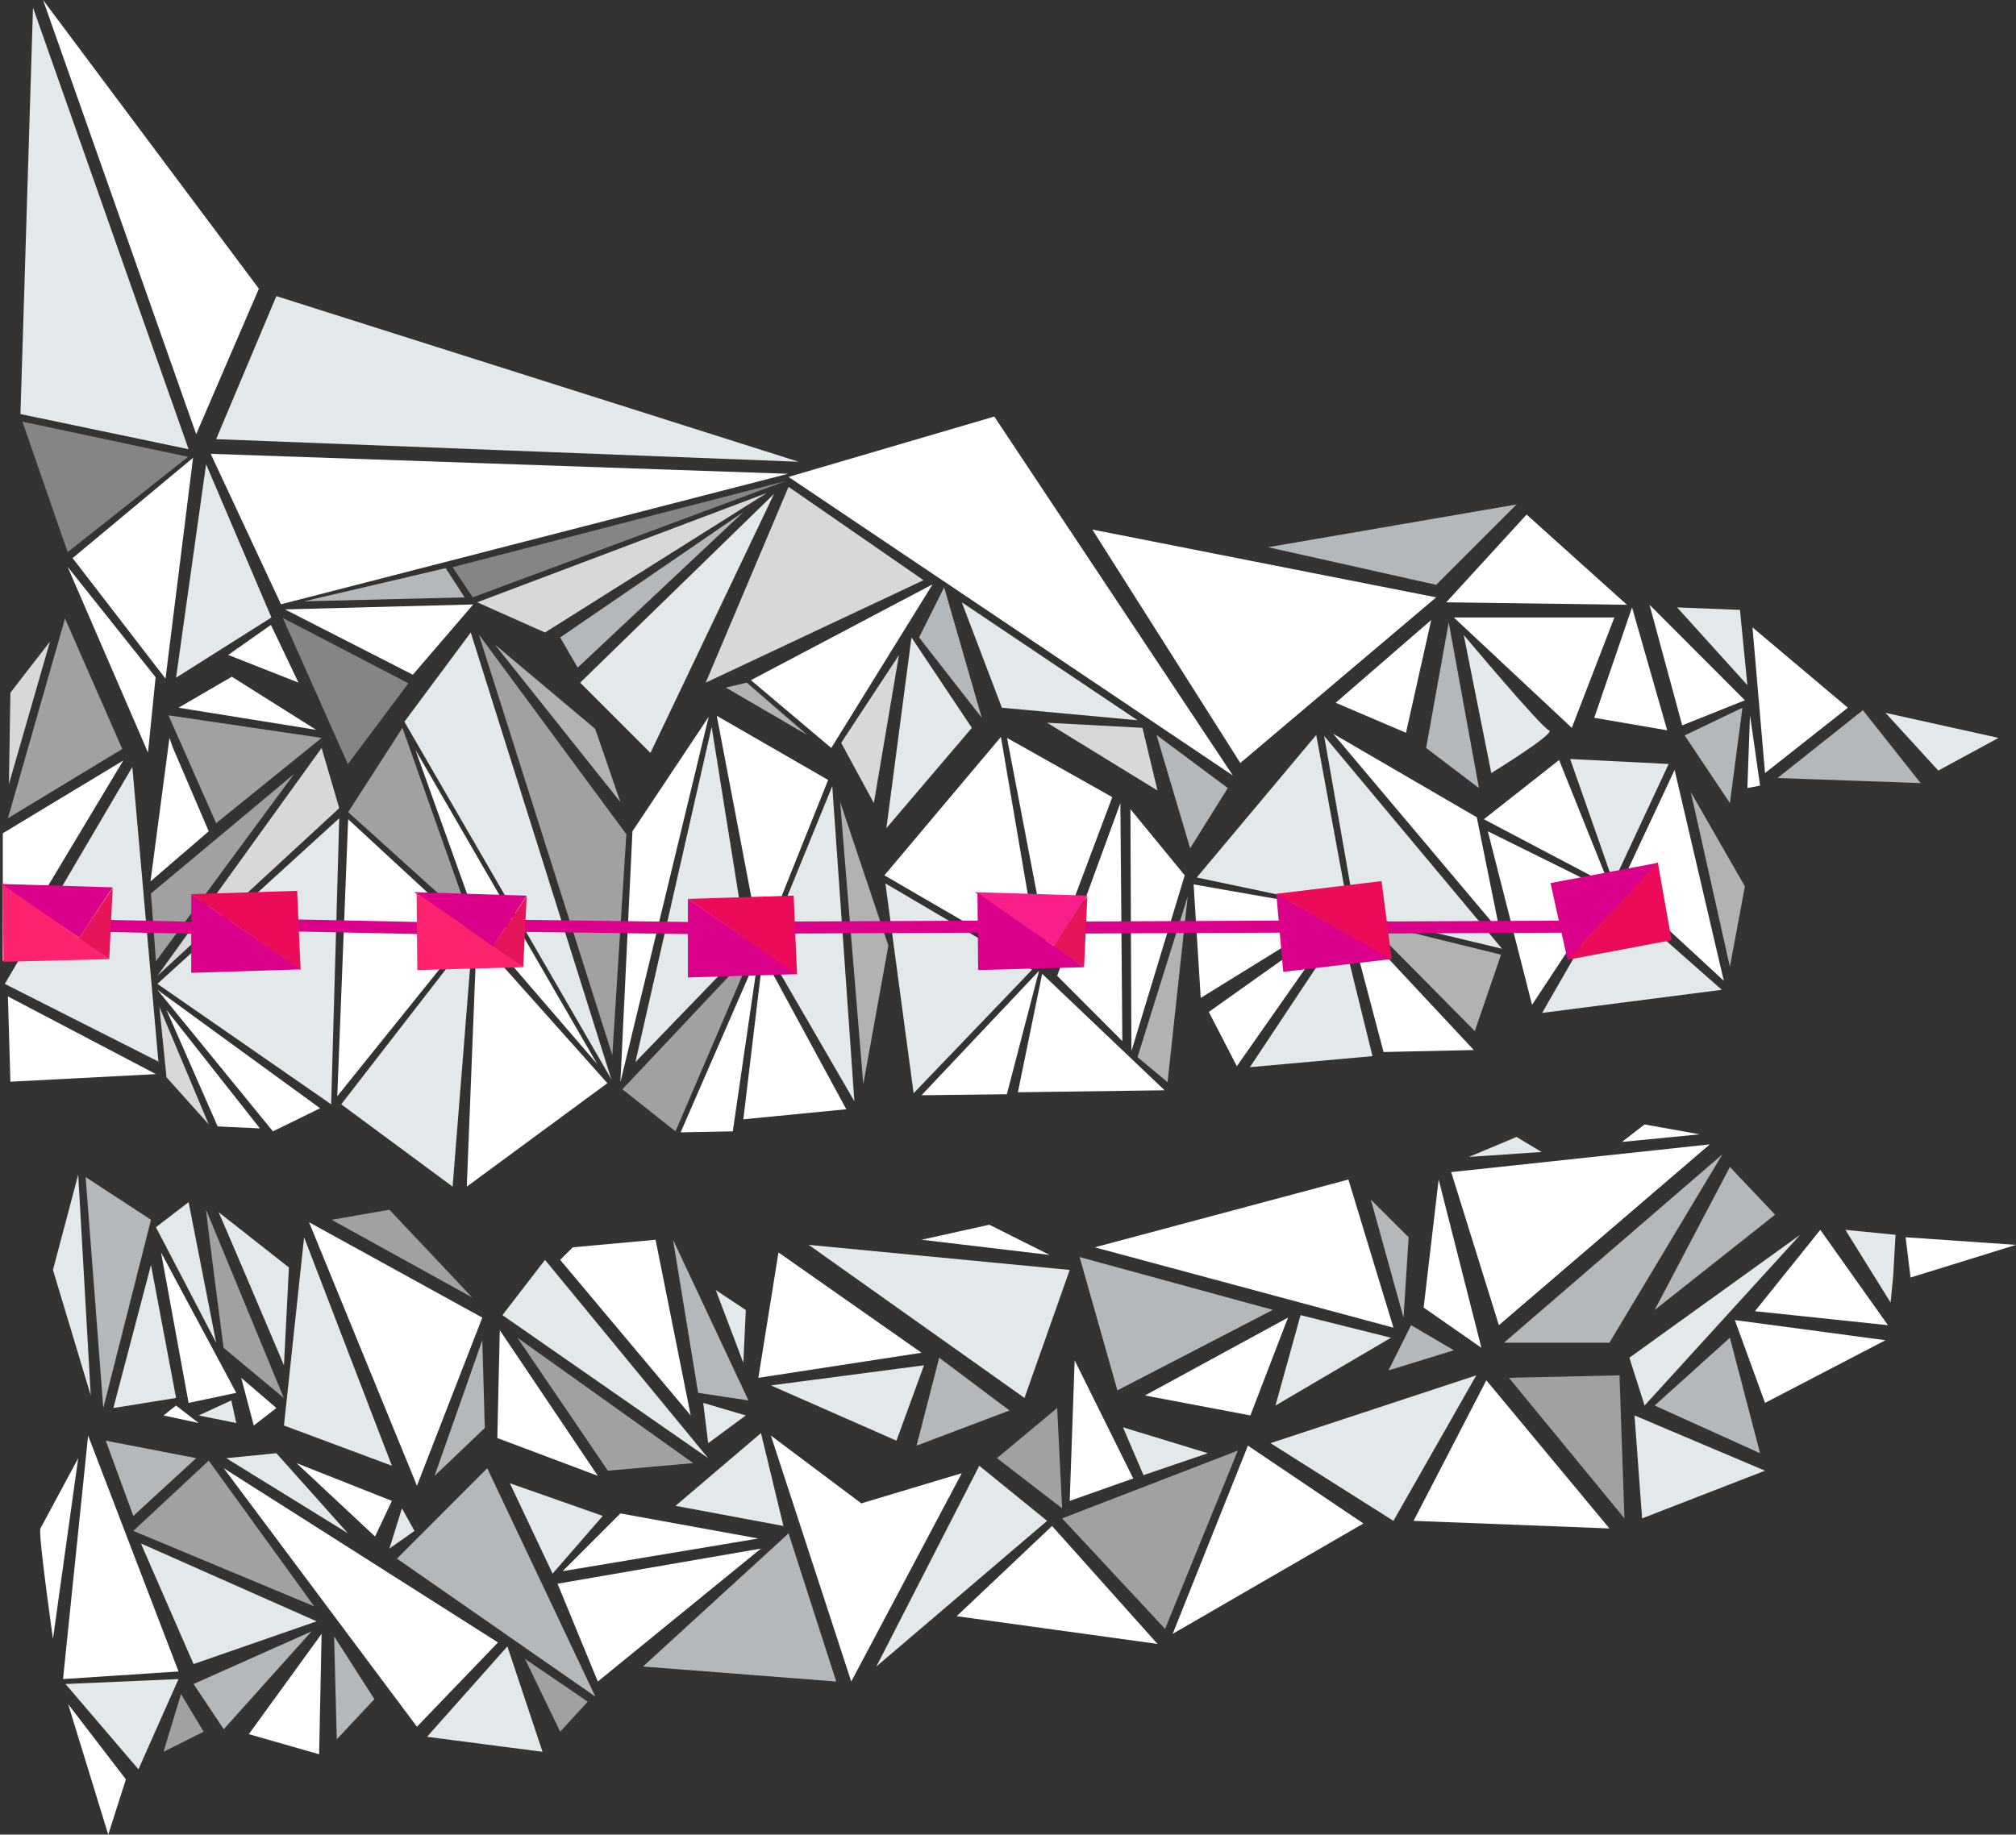 <?xml version="1.0" encoding="utf-8"?>
<!-- Generator: Adobe Illustrator 25.2.3, SVG Export Plug-In . SVG Version: 6.00 Build 0)  -->
<svg version="1.1" id="Ebene_1" xmlns="http://www.w3.org/2000/svg" xmlns:xlink="http://www.w3.org/1999/xlink" x="0px" y="0px"
	 viewBox="0 0 1221.8 1112.1" style="enable-background:new 0 0 1221.8 1112.1;" xml:space="preserve">
<rect x="0" y="0" width="1221.8" height="1112.1" fill="#333333" stroke="none"/>
<style type="text/css">
	.st0{fill:#B2B2B2;}
	.st1{fill:#E3E8EB;}
	.st2{fill:#FFFFFF;}
	.st3{fill:#858585;}
	.st4{fill:#E4E4E4;}
	.st5{fill:#B5B8BA;}
	.st6{fill:#A9A9A9;}
	.st7{fill:#505050;}
	.st8{fill:#8A8989;}
	.st9{fill:#A1A1A1;}
	.st10{fill:#999998;}
	.st11{fill:#DDDDDD;}
	.st12{fill:#8E8E8D;}
	.st13{fill:#E3E3E3;}
	.st14{fill:#767676;}
	.st15{fill:#DA008A;}
	.st16{fill:#EB0B59;}
	.st17{fill:#FA1E8B;}
	.st18{fill:#FF226E;}
	.st19{fill:#FB61AE;}
	.st20{fill:#F1548B;}
	.st21{fill:#E54DAD;}
	.st22{fill:#E6155A;}
	.st23{fill:#EE7286;}
	.st24{fill:#EBEFF1;}
	.st25{fill:#D9D8D8;}
	.st26{fill:#E6007E;}
</style>
<g>
	<polygon class="st1" points="951.6,460.1 977.8,534.9 1011.3,463.1 	"/>
	<polygon class="st2" points="1014.9,466.7 982.1,536.7 1044.7,594.5 	"/>
	<polygon class="st2" points="983,692.2 1030.1,687.6 996.7,681.6 	"/>
	<polygon class="st1" points="20,4.6 12.4,251 114.3,272.3 	"/>
	<polygon class="st2" points="100.3,411.4 44,338.3 117,277.5 	"/>
	<polygon class="st3" points="13.6,255.6 114,276.9 41,334.7 	"/>
	<polygon class="st1" points="106.7,410.8 164.5,374.3 124.9,281.4 	"/>
	<polygon class="st2" points="26.1,0 156.9,175 118.9,263.2 	"/>
	<polygon class="st3" points="171.4,374.6 210.8,463.2 247.5,414.2 	"/>
	<polygon class="st1" points="167.5,179.5 131,266.2 484,279.9 	"/>
	<polygon class="st2" points="180.9,413.8 164.2,378.8 138.3,397 	"/>
	<polygon class="st2" points="127.7,275.1 170.3,366.3 477.6,287.2 	"/>
	<polygon class="st2" points="602.6,252.5 747.2,470.1 477.9,289.1 	"/>
	<polygon class="st2" points="503.8,453.4 565.2,354.2 455.1,412.3 	"/>
	<polygon class="st3" points="476.4,291.5 286.5,362.1 274.3,343.8 	"/>
	<polygon class="st2" points="250.2,409 286.8,366.4 172.7,369.4 	"/>
	<polygon class="st5" points="270.1,344.4 184.3,364.5 281.6,362.1 	"/>
	<polygon class="st25" points="477.9,295.1 559.7,351.7 427.7,413.8 	"/>
	<polygon class="st1" points="469.1,299.4 394.2,456.4 351.6,413.8 	"/>
	<polygon class="st25" points="289.2,365.1 464.8,298.8 330.3,383.4 	"/>
	<polygon class="st5" points="339.5,386.4 350.1,404.7 450.5,310.4 	"/>
	<polygon class="st5" points="572.2,356 557,386.4 595,435.1 	"/>
	<polygon class="st1" points="589,441.2 537.2,502 552.4,386.4 	"/>
	<polygon class="st25" points="529.6,486.8 509.8,450.3 544.8,397.1 	"/>
	<polygon class="st1" points="582.9,365.1 607.2,429 689.4,436.6 	"/>
	<polygon class="st25" points="634.6,438.1 701.5,479.2 692.4,441.2 	"/>
	<polygon class="st5" points="700.9,445.5 721.3,514.2 744.1,477.7 	"/>
	<polygon class="st2" points="662,321 751.7,462.5 870.4,362.1 	"/>
	<polygon class="st5" points="919.1,305.8 870.4,354.5 768.5,331.7 	"/>
	<polygon class="st2" points="925.2,311.9 876.5,365.1 986,366.6 	"/>
	<polygon class="st2" points="978.4,374.3 952.6,441.2 881.1,374.3 	"/>
	<polygon class="st2" points="867.4,375.8 809.5,426 852.1,444.2 	"/>
	<polygon class="st5" points="878,377.3 864.3,453.4 896.3,477.7 	"/>
	<path class="st1" d="M887.1,384.9l16.7,83.7c0,0,39.6-24.3,35-25.9C934.3,441.2,887.1,384.9,887.1,384.9"/>
	<polygon class="st2" points="989.1,368.2 966.2,435.1 1010.4,442.7 	"/>
	<polygon class="st2" points="999.7,366.6 1057.5,424.5 1019.5,439.7 	"/>
	<polygon class="st1" points="1016.4,368.2 1054.5,369.7 1059,415.3 	"/>
	<polygon class="st2" points="1062.1,380.3 1069.7,468.6 1119.9,429 	"/>
	<polygon class="st5" points="1129,430.5 1077.3,471.6 1164,474.7 	"/>
	<polygon class="st1" points="1142.7,432.1 1174.7,467.1 1211.2,447.3 	"/>
	<polygon class="st5" points="1056,429 1021,445.8 1048.4,486.8 	"/>
	<polygon class="st2" points="1059,477.7 1060.6,433.6 1066.7,476.2 	"/>
	<polygon class="st2" points="41,343.6 94.3,410.5 89.7,456.2 	"/>
	<polygon class="st9" points="39.4,374.9 74.1,454 4.8,496 	"/>
	<polygon class="st25" points="30.3,388.9 5.4,475.3 6.3,419.9 	"/>
	<polygon class="st2" points="74.7,461 1.7,505.1 1.7,582.7 	"/>
	<polygon class="st9" points="102.1,433.6 131,499 194.9,447.3 	"/>
	<polygon class="st1" points="80.2,464.9 2.9,596.4 96,643.5 	"/>
	<polygon class="st2" points="4.8,604 94.5,651.1 6.3,655.7 	"/>
	<polygon class="st25" points="194.9,453.4 205.6,489.9 95.4,591.5 	"/>
	<polyline class="st9" points="178.2,469.2 94.5,582.7 91.5,541.6 	"/>
	<polyline class="st2" points="102.7,447.3 104.9,453.5 126.5,503.9 91.2,534.3 	"/>
	<polygon class="st2" points="140.5,410.2 108.2,429 191.6,442.4 	"/>
	<polygon class="st1" points="205.6,496 200.7,669.4 95.4,596.4 	"/>
	<polygon class="st2" points="95.4,600 194,671.8 165.4,685.8 	"/>
	<polygon class="st25" points="96.6,610.4 100.9,653 126.5,681.6 	"/>
	<polygon class="st2" points="100.9,612.2 131.9,682.8 157.5,684 	"/>
	<polygon class="st1" points="285.3,383.4 245.1,437.5 370.5,654.2 	"/>
	<polygon class="st9" points="290.2,384.6 371.1,639.6 379.6,505.7 	"/>
	<polygon class="st0" points="299.9,390.7 376,486.2 360.7,441.8 	"/>
	<polygon class="st9" points="243.9,441.2 211,492.3 285.9,559.9 	"/>
	<polygon class="st2" points="211,496.6 204.4,664.5 284.7,564.7 	"/>
	<polygon class="st1" points="286.5,566.5 206.8,669.4 274.3,719.3 	"/>
	<polygon class="st2" points="288.9,567.8 282.9,719.3 368.1,656.6 	"/>
	<polygon class="st2" points="251.8,454.6 290.2,561.7 362,645.1 	"/>
	<polygon class="st2" points="429.5,434.5 383.3,503.9 376,656 	"/>
	<polygon class="st2" points="434.4,433.9 461.2,574.5 501.9,472.8 	"/>
	<polygon class="st0" points="452.6,413.8 439.9,416.8 489.2,445.5 	"/>
	<polygon class="st1" points="431.3,440.6 452.6,573.9 385.1,643.8 	"/>
	<polygon class="st9" points="456.3,576.3 377.2,660.3 409.4,685.8 	"/>
	<polygon class="st2" points="459.9,577.5 412.5,686.4 444.1,685.8 	"/>
	<polygon class="st2" points="462.4,579.3 450.5,678.5 512.9,672.4 	"/>
	<polygon class="st1" points="504.4,476.5 464.2,575.1 517.8,667.6 	"/>
	<path class="st0" d="M509.2,486.2c0,1.8,14,171,14,171l15.2-84L509.2,486.2z"/>
	<polygon class="st2" points="606.6,446.7 536,530.6 630.3,585.4 	"/>
	<polygon class="st1" points="536.6,535.5 625.5,587.8 553.7,662.7 	"/>
	<polygon class="st2" points="629.7,588.5 558.5,663.9 610.2,663.3 	"/>
	<polygon class="st2" points="631.6,590.3 616.9,662.1 705.8,660.9 	"/>
	<polygon class="st2" points="610.3,447.3 636.4,583.6 674.1,483.2 	"/>
	<polygon class="st2" points="679,486.8 640.7,591.5 680.2,631.1 	"/>
	<path class="st2" d="M685.1,490.5c0,3,0.6,146.7,0.6,146.7L718,530.6L685.1,490.5z"/>
	<polygon class="st0" points="719.8,543.4 689.4,640.8 707.6,656 	"/>
	<polygon class="st1" points="797.7,445.5 725.3,531.9 817.2,551.3 	"/>
	<polygon class="st2" points="816.5,554.4 838.5,637.7 893.2,636.5 	"/>
	<polygon class="st1" points="802.5,446.1 821.4,553.8 910.3,575.1 	"/>
	<polygon class="st2" points="808,444.8 909,564.7 895,495.4 	"/>
	<polygon class="st2" points="813.5,551.9 723.4,536.1 727.7,604.9 	"/>
	<polygon class="st2" points="812.3,556.8 732.6,613.4 749.6,646.3 	"/>
	<polygon class="st1" points="812.9,563.5 757.5,646.9 831.8,640.2 	"/>
	<polygon class="st0" points="828.1,558.6 893.8,625 909.7,578.7 	"/>
	<polygon class="st2" points="944.9,460.7 899.3,496.6 975.4,536.7 	"/>
	<polygon class="st2" points="901.7,503.9 974.2,539.8 928.5,609.1 	"/>
	<polygon class="st1" points="976.6,541 934.6,614 1043.5,600 	"/>
	<polygon class="st0" points="1024.7,480.1 1048.4,586 1057.5,537.3 	"/>
	<polygon class="st1" points="47.4,712 55,845.9 32.1,769.8 	"/>
	<polygon class="st5" points="51.9,713.5 91.5,739.4 62.6,853.5 	"/>
	<polygon class="st1" points="91.5,766.8 106.7,847.4 68.7,853.5 	"/>
	<polygon class="st1" points="114.3,728.7 94.5,743.9 131,813.9 	"/>
	<polygon class="st2" points="97.6,759.2 114.3,850.4 143.2,844.3 	"/>
	<path class="st9" d="M124.9,733.3c0,3,10.6,83.7,10.6,83.7l36.5,30.4L124.9,733.3z"/>
	<path class="st1" d="M132.5,734.8c1.5,3,39.6,92.8,39.6,92.8l3-59.3L132.5,734.8z"/>
	<polygon class="st2" points="146.2,835.2 153.8,864.1 167.5,853.5 	"/>
	<polygon class="st1" points="140.2,848.9 143.2,862.6 120.4,858 	"/>
	<polygon class="st2" points="187.3,740.9 252.7,900.6 292.3,798.7 	"/>
	<polygon class="st9" points="201,739.4 286.2,786.5 236,733.3 	"/>
	<polygon class="st1" points="184.3,750 237.5,888.5 172.1,864.1 	"/>
	<polygon class="st2" points="179.7,886.9 227.3,931.4 237.5,909.8 	"/>
	<polygon class="st1" points="243.6,914.3 236,938.7 251.2,928 	"/>
	<polygon class="st5" points="292.3,812.4 263.4,894.6 293.8,865.6 	"/>
	<polygon class="st1" points="304.5,797.2 330.3,763.7 429.2,883.9 	"/>
	<polygon class="st2" points="302.9,806.3 301.4,871.7 362.3,894.6 	"/>
	<polygon class="st9" points="313.6,810.9 368.4,891.5 420.1,886.9 	"/>
	<polygon class="st2" points="347.1,756.1 397.3,751.5 418.6,858 339.5,763.7 	"/>
	<polygon class="st5" points="407.9,751.5 423.1,844.3 453.6,848.9 	"/>
	<polygon class="st1" points="426.2,850.4 429.2,874.8 452,858 	"/>
	<polygon class="st1" points="433.8,782 450.5,826.1 452,794.1 	"/>
	<polygon class="st2" points="471.8,759.2 459.6,835.2 558.5,820 	"/>
	<polygon class="st1" points="490.1,754.6 620.9,847.4 648.3,769.8 	"/>
	<polygon class="st2" points="558.5,751.5 636.1,760.7 599.6,742.4 	"/>
	<polygon class="st5" points="569.2,823 611.8,855 555.5,876.3 	"/>
	<polygon class="st1" points="560,827.6 543.3,873.3 467.2,839.8 	"/>
	<polygon class="st5" points="654.3,762 677.2,842.8 771.4,794 	"/>
	<polygon class="st2" points="663.5,756.1 844.5,804.8 817.2,715 	"/>
	<polygon class="st5" points="830.8,727.2 850.6,798.7 853.7,750 	"/>
	<polygon class="st2" points="780.6,798.7 693.9,845.9 757.8,858 	"/>
	<polygon class="st1" points="788.2,797.2 773,852 843,810.9 	"/>
	<polygon class="st2" points="871.9,715 862.8,792.6 897.8,817 	"/>
	<polygon class="st2" points="879.5,710.5 908.4,803.3 1036.2,693.7 	"/>
	<polygon class="st1" points="934.3,698.3 890.2,701.3 919.1,689.2 	"/>
	<polygon class="st5" points="1043.8,699.8 911.5,813.9 975.4,813.9 	"/>
	<polygon class="st5" points="1048.4,707.4 1002.8,794.1 1075.8,736.3 	"/>
	<polygon class="st2" points="53.4,870.2 108.2,1013.2 38.2,1017.8 	"/>
	<path class="st2" d="M47.4,883.9L32.1,993.4c0,0-9.1-63.9-7.6-66.9C26.1,923.5,47.4,883.9,47.4,883.9"/>
	<polygon class="st1" points="39.7,1020.8 108.2,1017.8 83.9,1072.5 	"/>
	<polygon class="st2" points="41.3,1033 76.3,1078.6 65.6,1112.1 	"/>
	<polygon class="st5" points="64.1,873.3 80.8,918.9 118.9,883.9 	"/>
	<polygon class="st2" points="99.1,858 120.4,862.6 106.7,852 	"/>
	<polygon class="st9" points="126.5,885.4 80.8,928 190.4,973.7 	"/>
	<polygon class="st1" points="137.1,883.9 167.5,880.9 210.8,929.4 	"/>
	<polygon class="st2" points="135.6,890 252.7,1046.7 301.8,995.6 	"/>
	<polygon class="st1" points="85.4,935.6 117.3,1008.7 191.9,982.8 	"/>
	<polygon class="st5" points="188.8,988.9 117.3,1020.8 135.6,1048.2 	"/>
	<polygon class="st2" points="194.9,990.4 150.8,1051.2 193.4,1063.4 	"/>
	<polygon class="st5" points="202.5,991.9 204.1,1054.3 226.9,1030 	"/>
	<polygon class="st9" points="109.7,1026.9 99.1,1061.9 123.4,1049.7 	"/>
	<polygon class="st5" points="295.3,890 240.6,944.8 360.8,1028.4 	"/>
	<polygon class="st1" points="307.5,998 258.8,1052.8 328.8,1061.9 	"/>
	<polygon class="st9" points="318.2,1005.6 339.5,1049.7 356.2,1031.5 	"/>
	<polygon class="st1" points="309,899.1 365.3,918.9 334.9,953.9 	"/>
	<polygon class="st2" points="337.9,960 362.3,1019.3 461.2,938.7 	"/>
	<polygon class="st2" points="376,917.4 341,952.4 459.6,932.6 	"/>
	<polygon class="st1" points="409.4,912.8 474.8,925 461.2,868.7 	"/>
	<polygon class="st2" points="467.2,870.2 515.9,1019.3 582.9,893 522,911.3 	"/>
	<polygon class="st5" points="477.9,929.5 389.7,1010.2 506.8,1019.3 	"/>
	<polygon class="st1" points="531.1,1010.2 593.5,888.5 634.6,921.9 	"/>
	<polygon class="st2" points="637.6,925 579.8,979.7 701.5,996.5 	"/>
	<polygon class="st2" points="710.7,990.4 826.3,923.5 756.3,876.3 	"/>
	<polygon class="st9" points="643.7,920.4 706.1,987.4 750.2,879.3 	"/>
	<polygon class="st9" points="604.2,883.9 643.7,914.3 640.7,853.5 	"/>
	<polygon class="st2" points="651.3,824.6 648.3,909.8 686.8,896.2 	"/>
	<polygon class="st1" points="680.6,865.2 693,894.2 732,880.9 	"/>
	<polygon class="st1" points="770,874.8 844.5,921.9 894.7,833.7 	"/>
	<polygon class="st5" points="855.2,803.3 841.5,830.7 881.1,818.5 	"/>
	<polygon class="st2" points="900.8,836.7 856.7,921.9 975.4,926.5 	"/>
	<polygon class="st9" points="914.5,835.2 984.5,920.4 981.5,833.7 	"/>
	<polygon class="st1" points="987.5,823 996.7,852 1091,748.5 	"/>
	<polygon class="st1" points="990.6,858 995.2,920.4 1069.7,891.5 	"/>
	<polygon class="st5" points="1048.4,810.9 1002.8,852 1066.7,880.9 	"/>
	<polygon class="st2" points="1051.4,800.2 1069.7,850.4 1142.7,812.4 	"/>
	<polygon class="st2" points="1103.2,745.5 1063.6,794.8 1144.2,803.3 	"/>
	<polygon class="st1" points="1118.4,745.5 1145.8,789.6 1147.3,774.4 1148.8,748.5 	"/>
	<polygon class="st2" points="1154.9,750 1157.9,774.4 1221.8,754.6 	"/>
	
		<rect x="89.5" y="525.1" transform="matrix(2.245761e-02 -1 1 2.245761e-02 -470.721 642.417)" class="st15" width="7.3" height="73.7"/>
	
		<rect x="215.8" y="522.2" transform="matrix(2.086136e-02 -1 1 2.086136e-02 -346.965 769.55)" class="st15" width="7.3" height="79.3"/>
	
		<rect x="366.4" y="498.2" transform="matrix(1.299846e-02 -1 1 1.299846e-02 -196.588 924.671)" class="st15" width="7.3" height="127.4"/>
	
		<rect x="476.1" y="558.3" transform="matrix(1 -4.547840e-03 4.547840e-03 1 -2.55 2.461)" class="st15" width="127.4" height="7.3"/>
	
		<rect x="652.4" y="558.3" transform="matrix(1 -4.547840e-03 4.547840e-03 1 -2.548 3.263)" class="st15" width="127.4" height="7.3"/>
	
		<rect x="830.4" y="558.3" transform="matrix(1 -4.547840e-03 4.547840e-03 1 -2.546 4.072)" class="st15" width="127.4" height="7.3"/>
	<polygon class="st15" points="0,535.8 68.3,537.9 48,568.5 	"/>
	<polygon class="st22" points="66.2,581.4 47.6,569 68.3,538.3 	"/>
	<polygon class="st18" points="1.7,536.2 66.2,581.4 2.1,583 	"/>
	<polygon class="st15" points="250.9,540.8 319.2,542.9 298.9,573.5 	"/>
	<polygon class="st22" points="317.1,586.3 298.5,573.9 319.2,543.3 	"/>
	<polygon class="st18" points="252.5,541.2 317.1,586.3 252.9,588 	"/>
	<polygon class="st17" points="590.7,540.8 659,542.9 638.8,573.5 	"/>
	<polygon class="st22" points="657,586.3 638.3,573.9 659,543.3 	"/>
	<polygon class="st15" points="592.4,541.2 657,586.3 592.8,588 	"/>
	<polygon class="st15" points="115.9,542 115.9,589.7 182.1,587.6 	"/>
	<path class="st16" d="M180.1,540c0.8,21.1,2.1,48,2.1,48l-66.2-46L180.1,540z"/>
	<polygon class="st15" points="416.9,544.9 416.9,592.5 483.1,590.5 	"/>
	<path class="st16" d="M481,542.9c0.8,21.1,2.1,48,2.1,48l-66.2-46L481,542.9z"/>
	<polygon class="st15" points="773.5,541.7 777.7,589.1 843.5,581.3 	"/>
	<path class="st16" d="M837.3,534.1c2.7,21,6.2,47.7,6.2,47.7l-70-40L837.3,534.1z"/>
	<polygon class="st15" points="950,581.8 939.7,535.3 1004.8,523 	"/>
	<path class="st16" d="M1013.1,569.9c-3.8-20.8-8.4-47.3-8.4-47.3L950,581.8L1013.1,569.9z"/>
</g>
</svg>
